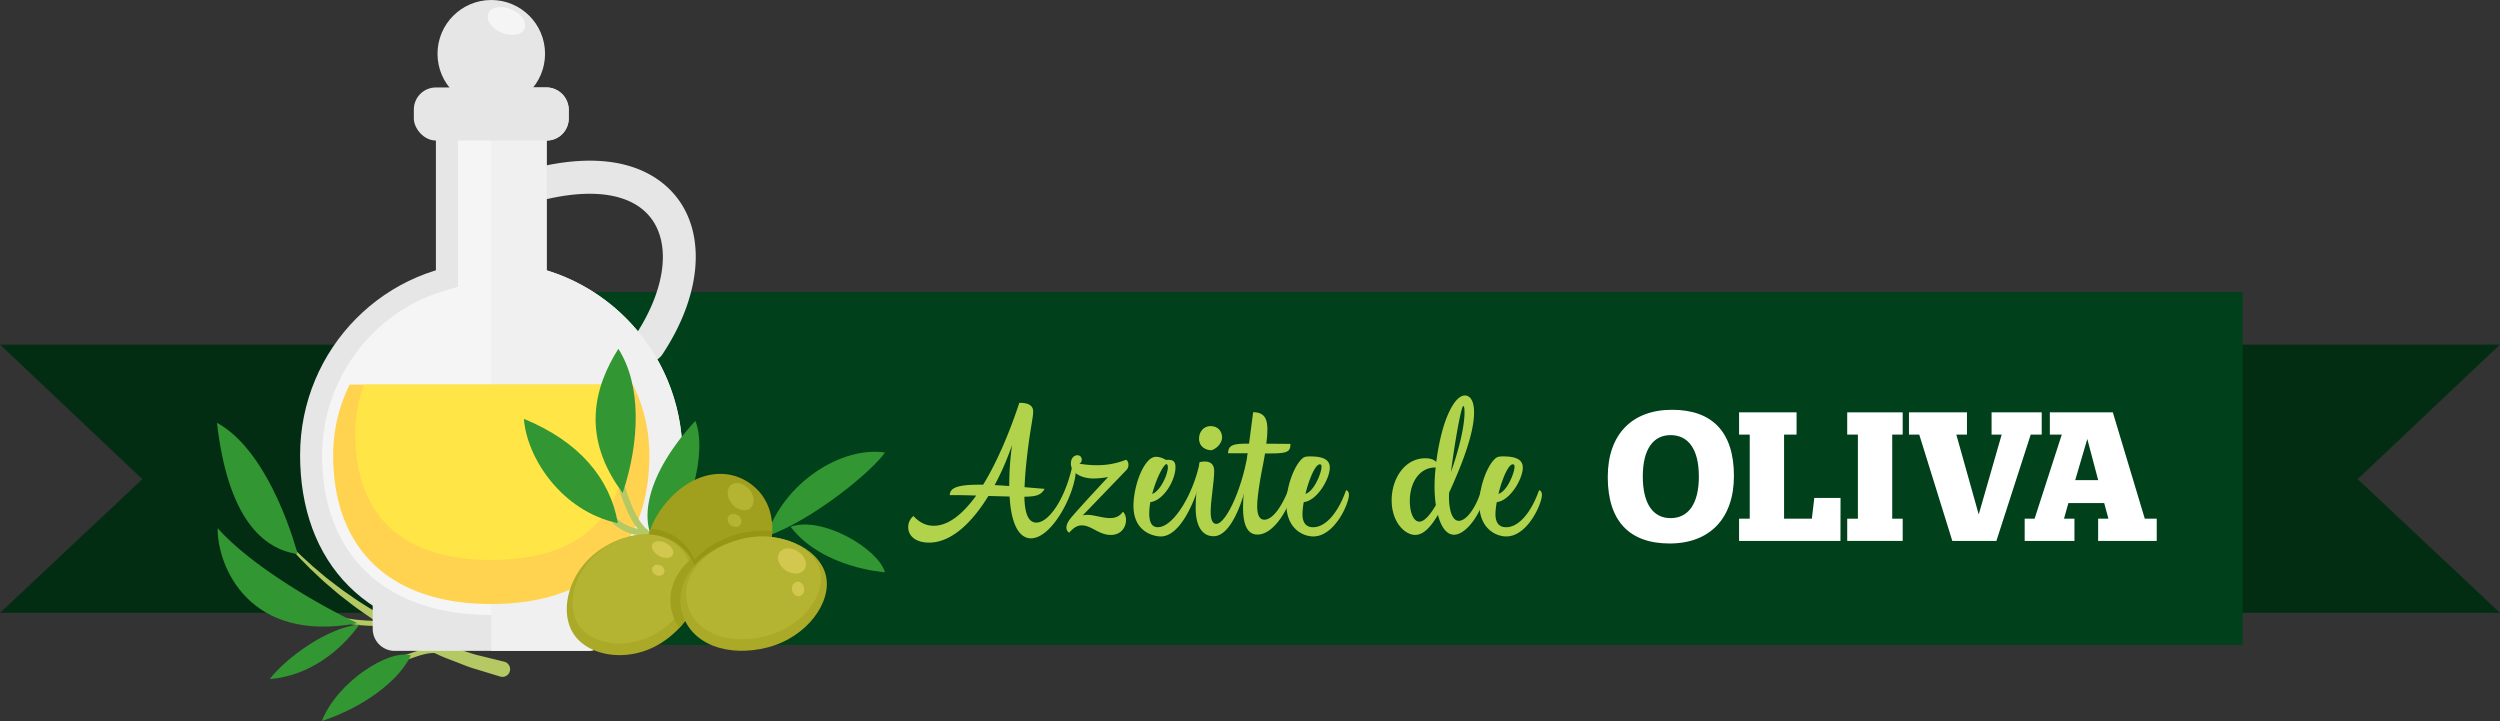 <svg id="Layer_1" data-name="Layer 1" xmlns="http://www.w3.org/2000/svg" viewBox="0 0 2069 596.78"><rect x="0" y="0" width="2069" height="596.78" fill="#333333" stroke="none"/><defs><style>.cls-1{fill:#022d13;}.cls-2{fill:#00401a;}.cls-3{fill:#b1d34b;}.cls-4{fill:#fff;}.cls-5{fill:#b4c864;}.cls-6{fill:#329632;}.cls-7{fill:#e6e6e6;}.cls-8{fill:#f5f5f5;}.cls-9{fill:#f0f0f0;}.cls-10{fill:#ffd250;}.cls-11{fill:#ffe646;}.cls-12{fill:#a0a01e;}.cls-13{fill:#969614;}.cls-14{fill:#aaaa28;}.cls-15{fill:#b4b432;}.cls-16{fill:#d2c850;}</style></defs><title>ilustra_new</title><polygon class="cls-1" points="1687 507.18 2069 507.18 1951.2 396.52 2069 285.18 1687 285.18 1687 507.18"/><rect class="cls-2" x="382" y="241.68" width="1474" height="292"/><polygon class="cls-1" points="382 507.18 0 507.18 117.8 396.52 0 285.18 382 285.18 382 507.18"/><path class="cls-3" d="M890.44,388.29c0,18.92-19.38,57.22-37.21,57.22-9,0-16.28-9.93-17.68-34.58L818,410.46c-13.33,21.71-30.39,38.61-49.15,38.61-10.08,0-17.21-4.8-17.21-12.87a11.67,11.67,0,0,1,4.34-9.14c5.11,5.58,10.7,8.06,16.74,8.06,12.56,0,24.5-10.24,35.2-25-9.92-.31-18.45-.46-21.86-.31,0-6.2,6.67-8.68,24.5-8.68h3.1c12.56-20.47,22.95-46.52,29.93-67.76,6.82,0,11.47,1.71,11.47,7.29,0,2.94-.93,7.75-2.79,19.53-1.71,11.63-3.88,29.31-4.34,43l16.59,1.39c-2.95,5.12-6.67,6.36-16.75,6.51.31,15.2,3.88,21.4,9.93,21.4,11.47,0,25.43-23.26,30.39-50.08C889.36,383,890.44,384.57,890.44,388.29Zm-55.2,14v-.78a245.62,245.62,0,0,1,2.33-33.18,222.15,222.15,0,0,1-14.42,33.18C827.18,401.63,831.21,401.94,835.24,402.25Z"/><path class="cls-3" d="M932.16,389.07,896,426.59c6.36-1.86,15,2.17,22.64,2.17,5.27,0,8.37-2,10.7-5.27,5.11,4.81,2.94,19.23-10.08,19.23-9.77,0-16-7.91-23.88-7.91-4.34,0-7.13,2.32-10.54,6.05-2.8-1.71-3.42-5.9.62-11.17,2.79-3.72,19.22-21.71,31.63-34.89A72.17,72.17,0,0,1,905.18,396c-11,0-18.92-5.11-18.92-12.4,0-4.19,2.48-6.82,5.27-6.82a3.44,3.44,0,0,1,3.72,3.56,3.52,3.52,0,0,1-2,3.41A87,87,0,0,0,908,385a64.08,64.08,0,0,0,23.88-4.49C933.86,381.16,935.1,386.12,932.16,389.07Z"/><path class="cls-3" d="M995.27,387.82c0,8.53-14,56.14-34.58,56.14-5.74,0-22.64-3.57-22.64-25.43,0-11.17,4.5-29.31,12.41-37.37a9.84,9.84,0,0,1,5-3c2.79-.46,6.51.62,9.46,2.48,5.58-.46,7.9.78,7.9,6.05,0,11.16-10.23,27.76-20.77,28.84a51.4,51.4,0,0,0-.93,9.46c0,8.53,2.94,11.32,7.13,11.32,12.87,0,29.3-27.14,34.73-54C994.34,383,995.27,385,995.27,387.82Zm-41.71,20.94c8.68-2.95,16.28-24.66,11.47-24.66C961.93,386.12,956.66,397.13,953.56,408.76Z"/><path class="cls-3" d="M989.53,420.39c0-7.29.78-18.92,3.41-38,9.15-1.86,11.94,2.32,11.94,7.29,0,9-2.94,24.5-2.94,33.95,0,6.67,1.7,9.93,4.65,9.93,8.53,0,23.1-32.88,26.82-63.42.93,1.08,1.86,1.39,1.86,4.5,0,21.08-12.56,69.15-30.85,69.15C994.65,443.8,989.53,435,989.53,420.39Zm2.79-57.53c0-5.12,3.57-10.23,9.46-10.23,6.36,0,9.62,4.34,9.62,9.46,0,4.34-4.19,9.14-8.69,10.54C998.06,372.63,992.32,370,992.32,362.86Z"/><path class="cls-3" d="M1068.46,409.53c0,6.52-12.72,32.88-27.76,32.88-6.82,0-11.94-5.43-11.94-22.18,0-10.23,1.86-28.06,4-45.12h-16.43c.31-5.58,2.32-7.91,14.88-7.91h2.48l3.42-26.05c9,0,11.78,5.12,11.78,14.11a85.51,85.51,0,0,1-.93,11.94l20,.16c0,6.51-2.32,7.91-17,7.91h-4c-.62,3.41-1.24,7.13-2,10.85-2.48,12.56-4.5,25.58-4.5,33s2.17,11,5.89,11c4.81,0,12.1-5.59,19.85-24.5C1067.22,406.12,1068.46,406.9,1068.46,409.53Z"/><path class="cls-3" d="M1116.37,409.53c0,7.45-11.94,34.43-29.46,34.43-8.53,0-22.33-6.36-22.33-27,0-13.34,5.74-29.93,12.41-36.75,2-2,3.1-2.48,7.44-2.48,10.23,0,16.12,2.48,16.12,9.3,0,9.15-10.38,27.29-21.55,28.53a64.33,64.33,0,0,0-1.08,9.77c0,6.67,2.48,11,8.83,11,10.55,0,20.78-12.25,27.29-30.7C1115.6,406.12,1116.37,407.52,1116.37,409.53Zm-36-.77c7.28-2.17,13.33-17.52,13.33-22.49,0-1.39-.46-2-1.39-2C1088.46,384.26,1083.34,396.66,1080.4,408.76Z"/><path class="cls-3" d="M1228.17,409.53c0,10.39-13.18,33-24.81,33-6.51,0-10.85-7-13.33-16.44-5.12,8.69-11.32,16.6-18.77,16.6-8.68,0-19.53-10.55-19.53-28.69s11-34.73,27.75-34.73c4.19,0,7.14.93,9.15,3.1a193.68,193.68,0,0,1,4.81-25c4.65-17.36,11.94-30.08,18.92-30.08,3.41,0,7.59,2.95,7.59,14.11,0,18-11,45.28-20.62,66.21a33.08,33.08,0,0,0-.16,3.57c0,9.15,2,19.85,8.22,19.85s14.42-11.17,18.46-25.43C1227.4,406.12,1228.17,407.67,1228.17,409.53Zm-39.85,8.53a104.16,104.16,0,0,1-1.08-15.66,134,134,0,0,1,.93-15.5h-.47c-12.25,0-20.93,11.47-20.93,27.75,0,9.92,3.25,17.06,7.91,17.06C1178.71,431.71,1183.51,426.28,1188.32,418.06Zm12.56-27.91v.31c6.36-17.83,11.16-37.21,11.16-49.15,0-3.1-.3-5.28-.93-5.28-.46,0-1.08,1.4-1.86,4.66C1206.62,351.23,1202.9,374,1200.88,390.15Z"/><path class="cls-3" d="M1276.09,409.53c0,7.45-11.94,34.43-29.46,34.43-8.53,0-22.33-6.36-22.33-27,0-13.34,5.73-29.93,12.4-36.75,2-2,3.1-2.48,7.44-2.48,10.24,0,16.13,2.48,16.13,9.3,0,9.15-10.39,27.29-21.55,28.53a64.49,64.49,0,0,0-1.09,9.77c0,6.67,2.48,11,8.84,11,10.54,0,20.78-12.25,27.29-30.7C1275.31,406.12,1276.09,407.52,1276.09,409.53Zm-36-.77c7.29-2.17,13.34-17.52,13.34-22.49,0-1.39-.47-2-1.4-2C1248.18,384.26,1243.06,396.66,1240.11,408.76Z"/><path class="cls-4" d="M1330.58,394.77c0-35.42,20.22-55.63,53.2-55.63,33.14,0,51.22,18.24,51.22,54.72,0,35.41-20.21,55.93-53.19,55.93C1348.67,449.79,1330.58,431.4,1330.58,394.77Zm75.39-.61c0-22.5-8.81-34.05-23.4-34.05-14.29,0-23,11.55-23,34.2,0,22.8,8.66,34.5,23,34.5C1397.16,428.81,1406,417.11,1406,394.16Z"/><path class="cls-4" d="M1523.16,447.66h-83.9V429.27h8.82V359.66h-8.82V341.27h47.58v18.39H1476.5v69.61h23l2-17.18h21.73Z"/><path class="cls-4" d="M1566,429.27h8.66v18.39h-45.9V429.27h8.82V359.66h-8.82V341.27h45.9v18.39H1566Z"/><path class="cls-4" d="M1680.63,359.66l-28.42,88h-36.48l-27.36-88h-8.51V341.27h48v18.39h-8.81l18.54,66.11,19-66.11h-8.36V341.27h41.49v18.39Z"/><path class="cls-4" d="M1784.91,447.66h-48.49V429.27h8.51l-3.49-12.92H1711.8l-3.65,12.92h8.66v18.39h-41.19V429.27h8.21l22.5-69.61h-9.88V341.27h52.13l26.45,88h9.88Zm-57.46-84.36-10,34.05h19Z"/><path class="cls-5" d="M357.61,536.27c-6.3.34-11.54,2.15-16.67,3.92-2.05.7-4.13,1.42-6.29,2a2.13,2.13,0,0,0-1.44,2.63,2.1,2.1,0,0,0,2.63,1.44c2.22-.64,4.36-1.37,6.48-2.11,8.09-2.78,15.73-5.4,27.41-2.4a2.12,2.12,0,1,0,1.06-4.11A43.09,43.09,0,0,0,357.61,536.27Z"/><path class="cls-5" d="M281,510.42a2.12,2.12,0,0,0-.42,4.17c16.45,4.27,38.93,3.47,39.87,3.44a2,2,0,0,0,2-2.2,2.12,2.12,0,0,0-2.2-2c-.22,0-22.8.81-38.64-3.31A2.35,2.35,0,0,0,281,510.42Z"/><path class="cls-5" d="M221.57,429.34s8,12.42,23,28.69c3.63,4.17,8,8.28,12.38,12.86,4.68,4.25,9.36,9.07,14.7,13.47l8,6.86c2.75,2.26,5.65,4.41,8.52,6.65,5.67,4.59,11.82,8.71,17.91,12.93,3,2.17,6.13,4.16,9.3,6.05l9.4,5.76c6.24,3.81,12.73,6.94,18.83,10.31s12.41,5.81,18.19,8.55,11.5,4.76,16.71,6.79,10,4,14.34,5.22l11.27,3.43,9.83,3a6.36,6.36,0,0,0,3.7-12.18l-.31-.09-.44-.11-9.63-2.37-11.07-2.72c-4.31-.93-8.95-2.74-14.14-4.3s-10.84-3.26-16.57-5.7-12-4.48-18.14-7.37-12.62-5.67-18.92-9q-4.71-2.57-9.5-5.14c-3.21-1.68-6.38-3.47-9.43-5.44-6.2-3.81-12.47-7.53-18.28-11.74-2.94-2.06-5.92-4-8.75-6.1l-8.28-6.33c-5.52-4.07-10.38-8.57-15.26-12.54-4.58-4.28-9.13-8.13-12.95-12.08A233.61,233.61,0,0,1,221.57,429.34Z"/><path class="cls-6" d="M266.26,596.78c36.5-12.07,65-34.86,73.75-54.45C321.94,537.21,279.59,563.67,266.26,596.78Z"/><path class="cls-6" d="M180.14,437.12c-.45,30.82,25.38,95.77,115.76,78.64C265.68,501.74,207.86,468.53,180.14,437.12Z"/><path class="cls-6" d="M246.3,458.5c-28.4-4-57.63-29-66.75-108.63C225,374.74,246.3,458.5,246.3,458.5Z"/><path class="cls-6" d="M223.22,562c32.82-2.59,59-23.65,74.25-45.19C271.06,519.28,236.6,544.51,223.22,562Z"/><path class="cls-7" d="M536.72,299.49a13.69,13.69,0,0,1-11.38-21.28c24.44-36.74,30.07-73.48,14.7-95.91-14.17-20.67-44.71-27-86-17.83a13.69,13.69,0,1,1-5.93-26.73c71.43-15.84,102.4,11.41,114.51,29.07,21.82,31.84,16.26,80.33-14.49,126.57A13.71,13.71,0,0,1,536.72,299.49Z"/><path class="cls-7" d="M564.81,376.65c0,88.22-54.6,150.62-158.23,150.62s-158.22-62.4-158.22-150.62S319.19,216.9,406.58,216.9,564.81,288.42,564.81,376.65Z"/><path class="cls-7" d="M504.71,520.42a18.27,18.27,0,0,1-18.26,18.26H326.71a18.26,18.26,0,0,1-18.26-18.26V493H504.71Z"/><rect class="cls-7" x="360.75" y="84.36" width="91.67" height="157.46"/><path class="cls-8" d="M406.58,509c-87.65,0-140-49.48-140-132.36,0-61.86,40.89-117.55,99.46-135.43L379,237.28V102.61h55.15V237.28l12.93,3.94c58.55,17.88,99.46,73.57,99.46,135.43C546.55,459.53,494.23,509,406.58,509Z"/><path class="cls-9" d="M486.45,538.68a18.27,18.27,0,0,0,18.26-18.26V501.08c39.57-26.27,60.1-70.47,60.1-124.43,0-72.13-47.37-133-112.39-152.88V116.31a18.26,18.26,0,0,0,18.25-18.26V90.63a18.25,18.25,0,0,0-18.25-18.25H406.58v466.3Z"/><rect class="cls-7" x="342.49" y="72.38" width="128.18" height="43.93" rx="18.26"/><path class="cls-10" d="M523.83,318.27H289.34a132.57,132.57,0,0,0-13.6,58.38c0,78.32,47.69,123.23,130.84,123.23S537.42,455,537.42,376.65A132.56,132.56,0,0,0,523.83,318.27Z"/><circle class="cls-7" cx="406.58" cy="44.5" r="44.5"/><path class="cls-8" d="M434.1,23.76C431.83,29.07,423.3,30.52,415,27S401.9,16.32,404.16,11,415,4.23,423.23,7.76,436.36,18.44,434.1,23.76Z"/><path class="cls-11" d="M511.85,318.27H301.31A113.21,113.21,0,0,0,294,358.39c0,68.68,38.93,105,112.58,105s112.59-36.3,112.59-105A113.22,113.22,0,0,0,511.85,318.27Z"/><path class="cls-5" d="M536.86,445a2.58,2.58,0,0,1-1.28-.34c-14.16-8-22.41-37.64-22.76-38.9a2.62,2.62,0,0,1,5.06-1.39c.08.29,8,28.8,20.28,35.74a2.62,2.62,0,0,1-1.3,4.89Z"/><path class="cls-5" d="M531.12,443.05c-12.87,0-22.91-9-23.36-9.37a2.62,2.62,0,0,1,3.52-3.88c.1.09,10.41,9.23,22.33,7.87a2.62,2.62,0,1,1,.6,5.21A26.91,26.91,0,0,1,531.12,443.05Z"/><path class="cls-6" d="M511.74,288.68c-20.53,32.48-30.66,73.59,3.61,119.28C529.59,365.27,531,318.73,511.74,288.68Z"/><path class="cls-6" d="M433.58,346.65c45.69,18.75,71.31,49.22,77.74,86.3C464.84,423.12,436,379,433.58,346.65Z"/><path class="cls-6" d="M732.4,374.52c-35.47-5.41-83.57,24.41-98.07,69.35C673,430.45,722.18,389.55,732.4,374.52Z"/><path class="cls-6" d="M575.48,348.32c10.22,25.5-4.21,79.82-29.47,106.47C526.17,433.34,535.19,392,575.48,348.32Z"/><path class="cls-6" d="M654.24,435.92C680.7,426.7,727,454.36,732.4,473.6,732.4,473.6,680.7,470.4,654.24,435.92Z"/><path class="cls-12" d="M639.09,439.69c-.48,12.22-4.76,25.25-12.65,37.38-18.52,28.43-53.92,38.24-74.12,25.1-17.13-11.15-23.62-38.95-13.85-64.55a70.61,70.61,0,0,1,6.77-13.37c18.53-28.42,49.69-41,74.08-25.11C633.37,408.28,639.72,423.24,639.09,439.69Z"/><path class="cls-13" d="M639.09,439.69c-.48,12.22-4.76,25.25-12.65,37.38-18.52,28.43-53.92,38.24-74.12,25.1-17.13-11.15-23.62-38.95-13.85-64.55,13.12,1,24.86,7.07,32.46,18.62.34.53.68,1.06,1,1.59a42.13,42.13,0,0,1,2.79,5.53c8.76-9.91,21.89-17.7,37.52-21.79A72.51,72.51,0,0,1,639.09,439.69Z"/><path class="cls-14" d="M562.27,519.63a77.79,77.79,0,0,1-13.94,11.74c-26.56,17.61-60.9,12.51-73.55-6.63s-3.95-52.77,22.61-70.33,58.24-16.49,73.54,6.64c.34.53.68,1.06,1,1.59C583,480.87,577.9,502.8,562.27,519.63Z"/><path class="cls-15" d="M512.82,532.55c-14.75,0-27.79-5.86-34-15.28-10.77-16.28-4-47,21.25-63.67,11-7.28,23.26-11.29,34.54-11.29,13.79,0,25.28,5.89,32.36,16.59,6.53,9.85,7.87,21.28,3.87,33s-12.88,22.52-25.12,30.62A60.19,60.19,0,0,1,512.82,532.55Z"/><path class="cls-12" d="M562.27,519.63a37.66,37.66,0,0,1-6.15-13.08c-4.33-16.49,2.35-32.27,15.77-43.91C583,480.87,577.9,502.8,562.27,519.63Z"/><path class="cls-14" d="M635.5,535.74c-32.85,8.57-64.12-2.31-71.11-29.16s15-51.62,47.83-60.18,65.32,7,71.11,29.17S668.35,527.18,635.5,535.74Z"/><path class="cls-15" d="M613.84,529c-23.06,0-40.23-10.9-44.8-28.44-3.75-14.38,2.3-25.71,8-32.68,8.2-10,21.11-17.65,36.36-21.62A68.64,68.64,0,0,1,630.8,444c23.14,0,43.72,12,47.88,28,4.91,18.88-13,46.12-44.39,54.3A81.29,81.29,0,0,1,613.84,529Z"/><path class="cls-16" d="M665.8,471.23c-2.88,4.29-9.85,4.64-15.57.79s-8-10.43-5.15-14.72,9.85-4.63,15.57-.78S668.68,467,665.8,471.23Z"/><path class="cls-16" d="M661.5,493.38c-2.75.45-5.42-1.84-6-5.12s1.25-6.31,4-6.77,5.42,1.84,6,5.12S664.26,492.92,661.5,493.38Z"/><path class="cls-16" d="M556.76,459.29c-1.56,2.92-6.58,3.26-11.23.78s-7.14-6.86-5.58-9.77,6.59-3.26,11.23-.78S558.32,456.38,556.76,459.29Z"/><path class="cls-15" d="M621,420.57c-3.93,3.33-10.74,1.76-15.19-3.51s-4.85-12.23-.92-15.56,10.74-1.76,15.2,3.51S624.92,417.24,621,420.57Z"/><path class="cls-15" d="M612.81,434.16c-1.61,2.28-5.12,2.58-7.83.67s-3.64-5.31-2-7.6,5.11-2.58,7.84-.67S614.41,431.87,612.81,434.16Z"/><path class="cls-16" d="M549.63,474.1c-1,2.24-4,3.1-6.67,1.9s-4-4-3-6.23,4-3.11,6.67-1.91S550.64,471.84,549.63,474.1Z"/></svg>